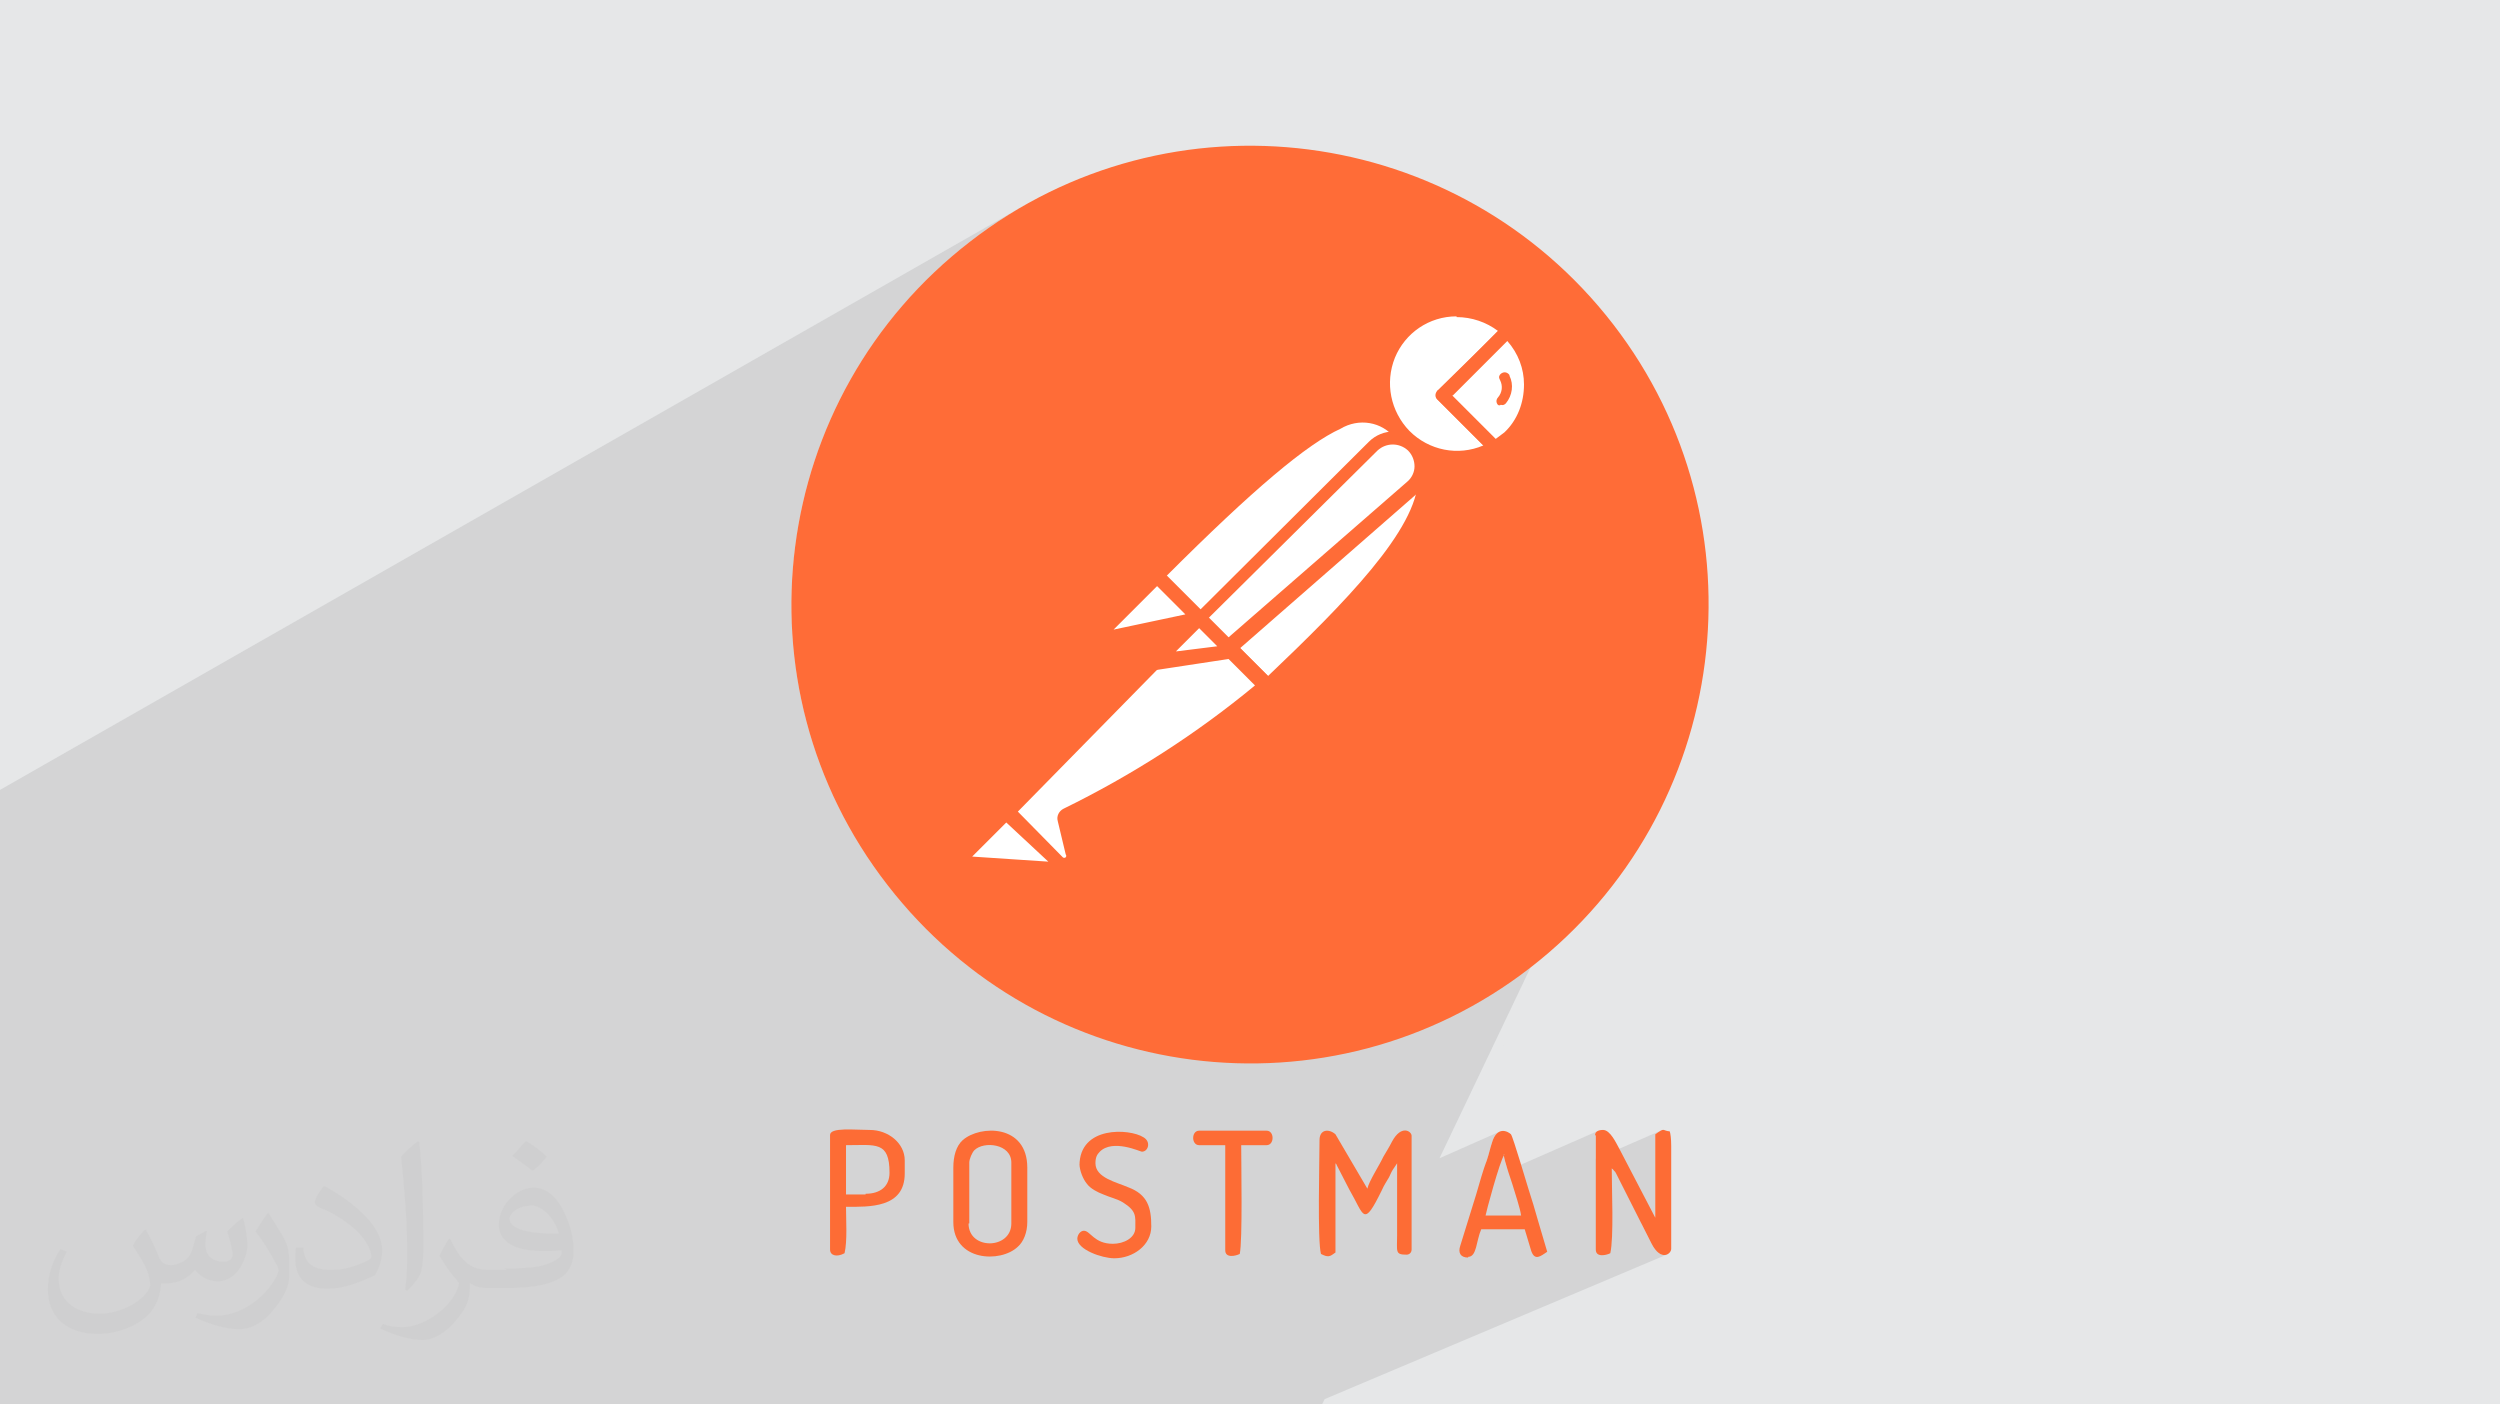 <?xml version="1.0" encoding="UTF-8"?>
<!DOCTYPE svg PUBLIC "-//W3C//DTD SVG 1.1//EN" "http://www.w3.org/Graphics/SVG/1.1/DTD/svg11.dtd">
<!-- Creator: CorelDRAW -->
<svg xmlns="http://www.w3.org/2000/svg" xml:space="preserve" width="3.709in" height="2.083in" version="1.1" style="shape-rendering:geometricPrecision; text-rendering:geometricPrecision; image-rendering:optimizeQuality; fill-rule:evenodd; clip-rule:evenodd"
viewBox="0 0 3709.33 2083.19"
 xmlns:xlink="http://www.w3.org/1999/xlink"
 xmlns:xodm="http://www.corel.com/coreldraw/odm/2003">
 <defs>
  <style type="text/css">
   <![CDATA[
    .fil0 {fill:#E6E7E8}
    .fil5 {fill:#FD6C35}
    .fil3 {fill:#FF6C37}
    .fil4 {fill:white}
    .fil2 {fill:#373435;fill-opacity:0.031}
    .fil1 {fill:#373435;fill-opacity:0.102}
   ]]>
  </style>
 </defs>
 <g id="Layer_x0020_1">
  <polygon class="fil0" points="-0,0 3709.33,0 3709.33,2083.19 -0,2083.19 "/>
  <path class="fil1" d="M-0 1178.94l0 -6.95 1525.9 -870.7 -29.56 17.43 -28.91 19.09 -28.21 20.75 -27.22 22.15 -25.8 23.24 -24.35 24.28 -22.91 25.26 -21.45 26.17 -19.99 27.02 -18.52 27.81 -17.04 28.55 -15.55 29.23 -14.06 29.84 -12.56 30.39 -11.05 30.89 -9.53 31.33 -8.01 31.7 -6.47 32.02 -4.93 32.27 -3.39 32.46 -1.83 32.6 -0.27 32.68 1.3 32.69 2.88 32.65 4.47 32.55 6.06 32.38 7.66 32.16 9.27 31.87 10.89 31.53 12.51 31.13 14.15 30.66 15.79 30.14 17.43 29.56 19.09 28.91 20.75 28.21 22.15 27.23 23.24 25.79 24.28 24.35 25.26 22.91 26.17 21.45 1.25 0.93 831.98 0 -90.02 263.05 1.51 -0.67 88.52 -262.38 -90.02 263.05 -14.85 6.58 104.87 -269.63 -280.36 128.7 280.36 -128.7 -104.87 269.63 -30.16 13.36 135.03 -282.99 -88.52 262.38 42.52 -18.84 -4.08 2.86 -3.76 5.11 -3.19 7.79 -1.12 3.49 -0.97 3.26 -0.86 3.11 -0.81 3.04 -0.82 3.04 -0.86 3.11 -0.97 3.27 -1.12 3.49 -1.19 3.22 -0.29 0.8 26.22 -11.55 0.29 1.98 0.44 2.3 0.58 2.56 0.7 2.78 0.8 2.96 0.89 3.09 0.95 3.18 0.99 3.22 0.45 1.41 134.72 -59.08 -1.76 0.78 -1.45 1.04 -1.1 1.3 -0.7 1.58 -0.24 1.87 1.08 1.08 0 34.4 98.53 -42.93 -2.25 1.01 -3.29 2.04 -4.76 3.32 0 123.73 -20.52 8.76 15.14 29.97 5.26 8.35 5.18 5.23 4.9 2.61 4.43 0.49 3.78 -1.13 -404.39 170.84 -17.32 51.34 17.32 -51.34 -3.4 1.44 -17.08 49.91 17.08 -49.91 -33.41 14.12 -13.92 35.79 13.92 -35.79 -67.59 28.55 -3.45 7.24 -13.67 0 -57.96 0 -27.3 0 -32.86 0 -21.81 0 -35.68 0 -29.8 0 -68.45 0 -0.68 0 -1.72 0 -10.43 0 -36.91 0 -13.41 0 -2.94 0 -8.52 0 -3.89 0 -6.46 0 -0.99 0 -2.61 0 -7.49 0 -1.62 0 -39.48 0 -4.05 0 -33.98 0 -1.28 0 -18.34 0 -8.12 0 -12.15 0 -3.31 0 -3.92 0 -5.17 0 -56.02 0 -3.23 0 -3.97 0 -47.65 0 -0.19 0 -22.98 0 -4.85 0 -4.38 0 -18.8 0 -15.28 0 -39.71 0 -35.36 0 -2.23 0 -6.07 0 -0.04 0 -2.72 0 -0.04 0 -7.53 0 -5.17 0 -38.77 0 -27.88 0 -14.82 0 -0 0 -20.48 0 -12.88 0 -17.1 0 -5.78 0 -1.72 0 -24.11 0 -5.23 0 -5.98 0 -22.19 0 -18.92 0 -1.57 0 -15.83 0 -1.01 0 -21.9 0 -15.76 0 -0.88 0 -6.26 0 -12.3 0 -1.8 0 -17.5 0 -5.15 0 -1.03 0 -21.48 0 -4.41 0 -0.17 0 -12.54 0 -46.05 0 -0.66 0 -31.22 0 -8.99 0 -55.19 0 -10.64 0 -25.49 0 -7.48 0 -1.22 0 -8.35 0 -2.18 0 -24.27 0 -3.93 0 -1.2 0 -142.23 0 -49.69 0 -2.11 0 -6.68 0 -387.68 0 0 -109.25 0 -538.4 0 -256.6zm2238.8 562.7l0 0 128.93 -56.49 -128.93 56.49zm128.93 -20.21l88.22 -38.43 -88.22 38.43z"/>
  <path class="fil2" d="M217.02 1826.17c7,11 11,21 16,32 3,7 5,19 21,19 5,0 11,-2 17,-5 7,-4 11,-9 14,-17l6 -21 15 -8 1 1c-2,8 -2,15 -2,21 0,18 15,24 27,24 7,0 13,-4 13,-10 0,-8 -4,-23 -8,-35 7,-7 14,-14 23,-20l1 1c4,15 6,30 6,40 0,9 -4,21 -8,28 -7,14 -20,25 -36,25 -12,0 -25,-6 -34,-17l0 0c-9,11 -22,20 -43,20l-7 0c-1,14 -4,24 -9,33 -13,25 -50,42 -85.01,42 -49,0 -74.01,-28 -74.01,-66 0,-23 8,-45 19,-60l9 4c-7,14 -12,27 -12,40 0,35 28,52 61,52 31,0 69.01,-20 75.01,-42 -2,-25 -12,-36 -26,-59 4,-8 10,-15 17,-23l1 0 0 0 2 -1 0 0 0 0 0 0 0 0 0 0 0 0 0 0 0 0 0 2 0.01 -0.01zm564.05 -133.01c10,6 21,14 30,23 -6,8 -12,15 -21,21 -10,-8 -20,-15 -30,-22 7,-8 14,-15 20,-22l0 0 0 0 0 0 0 0 0 0 0 0 0 0 0 0 1 0 0 -0zm5 96.01c-17,0 -30,11 -30,19 0,17 34,23 73.01,22 -5,-20 -23,-42 -43,-42l0 0 0 0 0 0 0 0 0 0 0 0 0 0 0 0 0 0 0 1 0 0zm-38 93.01c22,0 41,-1 55,-4 16,-4 30,-12 30,-18 0,-2 0,-3 0,-5 -9,1 -19,1 -28,1 -30,0 -52,-7 -61,-23 -2,-4 -4,-9 -4,-15 0,-16 7,-31 19,-42 10,-9 21,-14 33,-14 21,0 37,17 48,43 6,14 11,31 11,51 0,14 -4,25 -12,34 -16,15 -45,21 -90.01,21l-20 0 0 0 -5 0c-11,0 -19,-2 -26,-7l-1 0c0,2 0,5 0,8 0,10 -3,23 -10,33 -20,30 -42,43 -60,43 -19,0 -42,-7 -63,-17l4 -7c7,3 16,5 29,5 34,0 78.01,-33 84.01,-65 -1,-2 -4,-6 -7,-9 -10,-12 -16,-22 -22,-32 5,-10 9,-18 14,-25l2 0c14,30 28,46 57,46l5 0 0 0 21 0 0 -1 0 0 0 0 0 0 -3 -1 -0 -0zm-147.01 31c2,-13 3,-29 3,-43l0 -21c0,-39 -5,-96.01 -9,-133.01 7,-8 17,-17 25,-23l2 1c5,47 6,101.01 6,151.01 0,13 0,26 -2,35 -1,12 -8,21 -22,35l-3 -2 0 0 0 0 0 0 0 0 0 0 0 0 0 0 0 0 -0 0zm-151.02 -62.01c1,19 10,33 41,33 20,0 36,-5 55,-14 3,-2 5,-4 5,-5 0,-11 -9,-27 -24,-41 -15,-13 -33,-25 -52,-32 -6,-3 -8,-6 -8,-8 0,-6 7,-16 13,-24l2 0c21,11 43,27 60,44 15,16 25,33 25,51 0,13 -4,26 -11,37 -23,11 -47,20 -70.01,20 -29,0 -48,-13 -48,-45 0,-4 0,-9 1,-16l10 0 0 0 0 0 0 0 0 0 0 0 0 0 0 0 0 0 0 0 0 0 1 0 0 0zm-52 -52l18 29c7,11 13,22 13,41l0 24c0,19 -12,39 -32,60 -15,14 -29,19 -42,19 -19,0 -40,-6 -65,-17l3 -7c8,2 17,4 28,4 36,0 72.01,-26 89.01,-58 2,-4 3,-7 3,-9 0,-4 -2,-8 -4,-11 -9,-17 -19,-33 -30,-47 6,-9 11,-18 18,-27l2 0 0 0 1 0 0 0 0 0 0 0 0 0 0 0 0 0 0 0 0 0 -2 -1 0 -0z"/>
  <g id="_1490594192272">
   <g>
    <path class="fil3" d="M2393.55 481.21c-230.24,-298.02 -657.38,-352.89 -954.33,-122.65 -298.02,230.24 -352.89,657.38 -122.65,954.33 230.24,298.03 657.38,352.9 954.33,122.66 0,0 0,0 0,0 296.95,-230.24 351.82,-657.38 122.66,-954.33l0 0z"/>
    <path class="fil4" d="M2084.77 650.13l-287.27 289.42 -80.69 -82.85c282.96,-282.96 310.94,-257.14 367.96,-205.5l0 0 0 -1.07z"/>
    <path class="fil3" d="M1797.5 947.08c-2.15,0 -5.38,-1.08 -6.46,-3.23l-81.77 -81.77c-4.3,-4.3 -4.3,-10.76 0,-13.98 278.66,-278.66 316.32,-265.75 381.94,-205.5 2.15,2.15 3.23,4.3 3.23,7.53 0,3.22 -1.07,5.38 -3.23,7.53l-287.26 287.27c-2.15,2.15 -4.3,3.23 -7.53,3.23l0 0 1.07 -1.07zm-66.71 -91.45l66.7 66.7 272.2 -272.2c-19.36,-24.75 -53.8,-30.13 -80.69,-13.99 -49.49,22.59 -129.11,89.3 -258.22,218.41l0 1.07z"/>
    <path class="fil4" d="M1880.35 1019.17l-78.54 -79.62 287.27 -284.04c77.46,75.31 -37.66,201.19 -208.72,363.66l0 0z"/>
    <path class="fil3" d="M1880.35 1028.85c-2.15,0 -5.38,-1.07 -6.46,-3.22l-79.62 -78.54c-1.07,-3.23 -1.07,-6.46 0,-8.61 -1.07,-2.15 -1.07,-5.38 0,-7.53l287.27 -287.27c4.3,-4.3 10.76,-4.3 15.06,0 19.36,17.21 29.05,41.96 27.97,67.78 0,76.39 -87.15,173.22 -235.62,314.17 -2.15,2.15 -4.3,3.22 -7.53,3.22l0 0 -1.07 0zm-63.48 -90.37l64.55 64.55c112.97,-107.59 221.64,-217.33 222.71,-292.65 1.08,-16.14 -4.3,-31.2 -15.06,-44.11l-272.2 272.21z"/>
    <path class="fil4" d="M1718.96 857.78l57.02 57.02c1.07,1.07 1.07,3.23 0,4.3 0,0 0,0 0,0l-119.43 25.82c-6.45,1.07 -11.83,-2.15 -13.98,-8.61 -1.07,-4.3 0,-7.53 3.23,-10.76l69.93 -68.86c0,0 2.15,0 3.23,1.07l0 0 0 -0z"/>
    <path class="fil3" d="M1653.33 955.69c-7.53,0 -15.06,-4.3 -18.29,-10.76 -4.3,-8.61 -3.23,-19.36 4.3,-25.82l68.86 -69.93c5.38,-4.3 12.91,-4.3 18.29,0l57.02 57.02c3.22,3.23 4.3,7.53 3.22,12.91 -1.07,4.3 -5.38,7.53 -9.68,8.61l-119.43 25.82 -3.22 2.15 -1.07 0zm63.48 -86.07l-64.56 64.56 106.52 -22.59 -41.96 -41.96z"/>
    <path class="fil4" d="M2237.54 490.89c-40.88,-39.81 -105.44,-40.88 -148.47,-4.3 -43.04,37.66 -50.57,101.14 -17.21,147.4 33.35,46.26 96.83,59.17 145.24,30.13l-77.46 -77.47 96.83 -96.83 1.07 1.07z"/>
    <path class="fil3" d="M2161.15 689.94c-48.42,-1.07 -91.45,-30.13 -109.74,-74.24 -18.29,-44.11 -8.61,-95.76 25.82,-130.19 47.34,-46.26 122.65,-46.26 170,0 2.15,2.15 3.23,4.3 3.23,7.53 0,3.23 -1.08,5.38 -3.23,7.53l-91.45 87.15 69.93 68.85c2.15,2.15 3.22,5.38 3.22,8.61 0,3.23 -2.15,5.38 -4.3,7.53 -18.29,11.83 -39.81,18.29 -62.4,18.29l0 0 -1.08 -1.07zm0 -220.56c-40.89,0 -76.39,24.75 -91.45,61.33 -15.06,37.66 -6.45,79.62 21.52,108.67 29.05,29.05 72.09,37.66 109.74,21.52l-66.7 -66.7c-4.3,-3.23 -4.3,-8.61 -1.08,-12.91 0,-1.07 1.08,-1.07 1.08,-1.07l88.22 -89.3c-17.21,-12.91 -38.74,-20.44 -61.33,-20.44l0 0 0 -1.08z"/>
    <path class="fil4" d="M2238.62 491.97l-96.83 96.83 77.47 77.46c7.53,-4.3 15.06,-9.68 21.52,-16.13 41.96,-44.11 40.89,-114.05 -2.15,-158.16l0 0 0 -0z"/>
    <path class="fil3" d="M2217.1 673.8c-2.15,0 -5.38,-1.07 -6.45,-3.22l-77.47 -77.47c-4.3,-3.23 -4.3,-8.61 -1.07,-12.91 0,-1.07 1.07,-1.07 1.07,-1.07l96.83 -94.68c3.22,-4.3 9.68,-6.46 13.98,-3.23 1.07,1.07 2.15,2.15 3.23,3.23 47.34,46.26 47.34,121.58 2.15,168.92 -1.07,1.08 -1.07,1.08 -2.15,2.15 -6.46,7.53 -13.99,12.91 -22.59,18.29 -2.15,1.08 -4.3,1.08 -6.45,1.08l0 0 -1.08 -1.08zm-62.41 -87.15l64.56 64.56c4.3,-3.23 8.61,-6.46 12.91,-9.68 19.37,-18.29 29.05,-44.11 29.05,-71.01 0,-23.67 -8.61,-46.27 -24.75,-64.56l-81.77 81.77 0 -1.08z"/>
    <path class="fil4" d="M2096.6 661.96c-16.14,-15.06 -40.89,-15.06 -57.02,0l-257.14 256.07 43.04 43.04 272.2 -237.78c17.21,-16.14 17.21,-43.04 1.07,-59.17 -1.07,-1.07 -1.07,-1.07 -2.15,-2.15l0 0 -0 0z"/>
    <path class="fil3" d="M1823.32 971.83c-2.15,0 -5.38,-1.08 -6.45,-3.23l-43.04 -43.04c-4.3,-4.3 -4.3,-9.69 0,-13.99l257.14 -256.06c20.44,-20.44 53.8,-20.44 74.24,0 9.68,9.68 16.13,23.67 15.06,38.73 -1.07,13.99 -6.45,27.98 -17.21,37.66l-272.2 237.78c-2.15,1.08 -4.3,2.15 -6.46,2.15l0 0 -1.07 -0zm-30.12 -53.8l27.98 29.05 266.83 -232.4c6.45,-5.38 10.76,-13.98 10.76,-22.59 0,-8.61 -3.23,-17.21 -9.68,-23.67 -12.91,-11.83 -32.28,-11.83 -45.19,0l-250.69 248.54 -0 1.07z"/>
    <path class="fil4" d="M1584.47 1210.68c-1.07,2.15 -1.07,4.3 0,6.45l11.83 49.49c1.07,5.38 -2.15,11.83 -7.53,15.06 -5.38,3.23 -11.83,2.15 -16.14,-2.15l-77.46 -75.31 242.08 -244.23 83.92 0 57.02 57.02c-88.22,77.47 -187.21,142.02 -293.72,192.59l0 0 0 1.08z"/>
    <path class="fil3" d="M1579.09 1293.52c-6.46,0 -12.91,-3.23 -17.21,-7.53l-74.24 -74.24c-4.3,-3.23 -4.3,-8.61 -1.07,-12.91 0,-1.07 1.07,-1.07 1.07,-1.07l244.23 -244.23c1.07,-1.07 3.23,-2.15 5.38,-3.22l85 0c2.15,-1.08 4.3,-1.08 6.45,0l57.02 57.02c2.15,2.15 3.23,5.38 3.23,7.53 0,3.23 -1.07,5.38 -3.23,7.53l-4.3 4.3c-89.3,74.24 -186.13,136.64 -290.5,186.13l10.76 46.26c3.23,12.91 -5.38,25.83 -18.29,29.05 -2.15,0 -3.23,1.08 -5.38,1.08l3.23 4.3 -2.15 0zm-68.86 -89.3l66.7 67.78c1.07,1.08 3.23,1.08 4.3,0 1.07,-1.07 1.07,-3.22 0,-4.3l-11.83 -49.49c-2.15,-7.53 2.15,-15.06 8.61,-18.29 101.14,-49.49 196.89,-110.81 284.04,-182.91l-46.26 -46.26 -76.39 0 -229.17 233.47 0 0z"/>
    <path class="fil4" d="M1435.99 1263.4l57.02 -57.02 87.15 87.15 -138.79 -9.69c-6.46,0 -10.76,-6.45 -10.76,-11.83 0,-3.23 2.15,-6.46 5.38,-8.61l0 0 0 -0z"/>
    <path class="fil3" d="M1581.24 1302.13l-138.79 -9.69c-8.61,-1.07 -15.06,-6.45 -18.29,-13.98 -3.23,-7.53 -1.08,-16.14 4.3,-22.59l57.02 -57.02c4.3,-4.3 9.69,-4.3 13.99,0l87.15 87.15c2.15,3.23 2.15,7.53 0,11.83 -1.07,2.15 -3.22,3.23 -5.38,4.3l0 0 0 -0zm-138.79 -31.2l112.97 7.53 -62.4 -58.1 -50.57 50.57z"/>
    <polygon class="fil4" points="1828.7,967.52 1713.58,984.74 1780.28,919.1 "/>
    <path class="fil3" d="M1713.58 995.49c-4.3,0 -7.53,-2.15 -8.61,-5.38 -2.15,-3.23 -2.15,-7.53 0,-11.83l65.63 -66.7c4.3,-4.3 10.76,-4.3 15.06,0l48.42 48.42c2.15,3.23 2.15,7.53 0,9.68 -1.08,4.3 -4.3,6.46 -7.53,7.53l-112.97 17.21 2.15 0 0 0 -2.15 1.07zm66.7 -62.4l-36.58 36.58 63.48 -9.68 -26.9 -26.9 0 0z"/>
    <path class="fil4" d="M1828.7 967.52l-79.62 9.68c-5.38,1.07 -10.76,-2.15 -11.83,-7.53 -1.08,-3.23 0,-6.45 2.15,-9.68l41.96 -41.96 48.42 48.41 -1.08 1.08z"/>
    <path class="fil3" d="M1745.86 987.96c-7.53,0 -13.99,-4.3 -18.29,-10.76 -4.3,-7.53 -3.22,-18.29 3.23,-24.75l41.96 -41.96c4.3,-4.3 10.76,-4.3 15.06,0l48.41 48.42c4.3,4.3 4.3,10.76 0,13.98 -2.15,2.15 -4.3,3.23 -6.45,3.23l-79.62 9.68 -4.3 1.07 0 1.08zm0 -21.52l60.25 -7.53 -26.9 -26.9 -34.43 34.43 1.08 0 0 0 0 0zm493.84 -409.92c-2.15,-3.23 -6.46,-5.38 -10.76,-3.23 -2.15,1.08 -3.22,2.15 -4.3,4.3 -1.07,2.15 0,4.31 1.08,6.46 4.3,8.61 3.22,18.29 -3.23,25.82 -1.07,1.08 -2.15,3.23 -2.15,5.38 0,2.15 1.08,4.3 2.15,5.38 1.07,1.07 3.23,1.07 4.3,0 3.23,1.07 5.38,0 7.53,-2.15 9.68,-11.83 11.83,-27.97 5.38,-40.89l0 0 0 -1.07z"/>
   </g>
   <g>
    <path class="fil5" d="M1957.81 1691.61c0,30.13 -3.22,149.55 2.15,168.92 10.76,5.38 12.91,4.3 21.52,-2.15l0 -132.34c2.15,2.15 0,-1.07 2.15,3.23l18.29 35.51c22.59,38.73 20.44,58.1 48.41,1.07 3.23,-7.53 6.46,-11.83 10.76,-19.37 2.15,-4.3 3.23,-7.53 5.38,-10.76l6.46 -9.69 0 106.52c0,24.75 -3.23,29.05 13.98,29.05 4.3,0 7.53,-3.23 7.53,-7.53l0 -168.92c0,-6.46 -15.06,-17.21 -29.05,8.61 -4.3,8.61 -8.61,15.06 -12.91,22.59 -5.38,11.83 -21.52,36.58 -23.67,47.34l-47.34 -80.69c-9.68,-8.61 -23.67,-7.53 -23.67,8.61l0 0z"/>
    <path class="fil5" d="M2367.73 1685.15l0 168.92c0,11.83 15.06,8.61 21.52,5.38 5.38,-23.67 2.15,-94.68 2.15,-125.88 3.23,3.23 -1.07,-2.15 3.23,3.23 2.15,2.15 2.15,2.15 3.23,4.3l52.72 104.36c13.99,26.9 29.05,15.06 29.05,7.53l0 -152.78c0,-10.76 -1.07,-18.29 -2.15,-21.52 -11.83,-1.07 -6.46,-6.46 -21.52,4.3l0 123.73 -52.72 -101.14c-5.38,-9.68 -13.98,-29.05 -24.75,-29.05 -6.45,0 -11.83,2.15 -11.83,7.53l1.08 1.08z"/>
    <path class="fil5" d="M1438.15 1815.33l0 -90.38c0,-5.38 4.3,-15.06 7.53,-18.29 13.98,-13.99 54.87,-9.69 54.87,18.29l0 90.38c0,38.73 -63.48,39.81 -63.48,0l1.07 0zm-23.67 -82.84l0 80.69c0,58.1 69.93,61.33 95.76,36.58 8.61,-7.53 13.99,-21.52 13.99,-36.58l0 -80.69c0,-64.56 -69.93,-63.48 -95.76,-40.89 -9.69,8.61 -13.99,23.67 -13.99,40.89z"/>
    <path class="fil5" d="M2231.09 1713.12c1.07,9.68 9.68,34.43 12.91,44.11 3.23,10.76 11.83,36.58 12.91,46.26l-52.72 0c0,-2.15 21.52,-82.85 27.98,-90.38l-1.07 0zm-52.72 151.7c12.91,0 11.83,-23.67 19.37,-40.88l64.55 0 9.69 32.28c5.38,15.06 13.98,7.53 23.67,1.08l-13.98 -47.34c-4.3,-15.06 -8.61,-30.13 -13.98,-46.26 -2.15,-6.45 -22.59,-76.39 -25.83,-80.69 -4.3,-4.3 -20.44,-12.91 -27.97,11.83 -3.23,9.68 -4.3,16.14 -7.53,25.82 -6.46,17.21 -10.76,33.35 -16.14,51.64l-23.67 76.39c-3.22,9.68 0,17.21 11.83,17.21l0 -1.08z"/>
    <path class="fil5" d="M1284.29 1772.3l-29.05 0 0 -73.16c44.11,0 64.56,-6.46 64.56,40.89 0,20.44 -13.99,31.2 -35.51,31.2l0 1.07zm-52.72 -87.14l0 168.92c0,8.61 9.69,11.83 21.52,5.38 4.3,-18.29 2.15,-49.49 2.15,-68.85 34.43,0 87.15,2.15 87.15,-49.49l0 -19.37c0,-25.82 -24.75,-45.19 -51.64,-45.19 -22.59,0 -59.18,-4.3 -59.18,7.53l0 1.07z"/>
    <path class="fil5" d="M1601.69 1727.11c0,9.68 5.38,22.59 10.76,29.05 5.38,7.53 16.14,12.91 24.75,16.14 9.68,4.3 20.44,6.46 29.05,11.83 20.44,12.91 18.29,20.44 18.29,37.66 0,15.06 -17.21,23.67 -33.35,23.67 -27.98,0 -33.35,-19.37 -43.04,-19.37 -5.38,0 -9.69,6.46 -9.69,11.83 0,16.14 36.58,29.05 54.87,29.05 27.98,0 54.87,-19.37 54.87,-47.34 0,-27.98 -5.38,-47.34 -34.43,-58.1 -17.21,-7.53 -48.41,-13.99 -48.41,-35.51 0,-8.61 2.15,-12.91 6.45,-17.21 19.37,-19.36 60.25,0 62.4,0 9.69,0 13.99,-15.06 2.15,-21.52 -20.44,-12.91 -94.68,-17.21 -94.68,41.96l0 -2.15z"/>
    <path class="fil5" d="M1778.13 1699.14l39.81 0 0 156c0,11.83 15.06,8.61 21.52,5.38 4.3,-20.44 2.15,-132.33 2.15,-161.38l37.66 0c11.83,0 11.83,-21.52 0,-21.52l-100.06 0c-11.83,0 -11.83,21.52 0,21.52l-1.08 0z"/>
   </g>
  </g>
 </g>
</svg>
